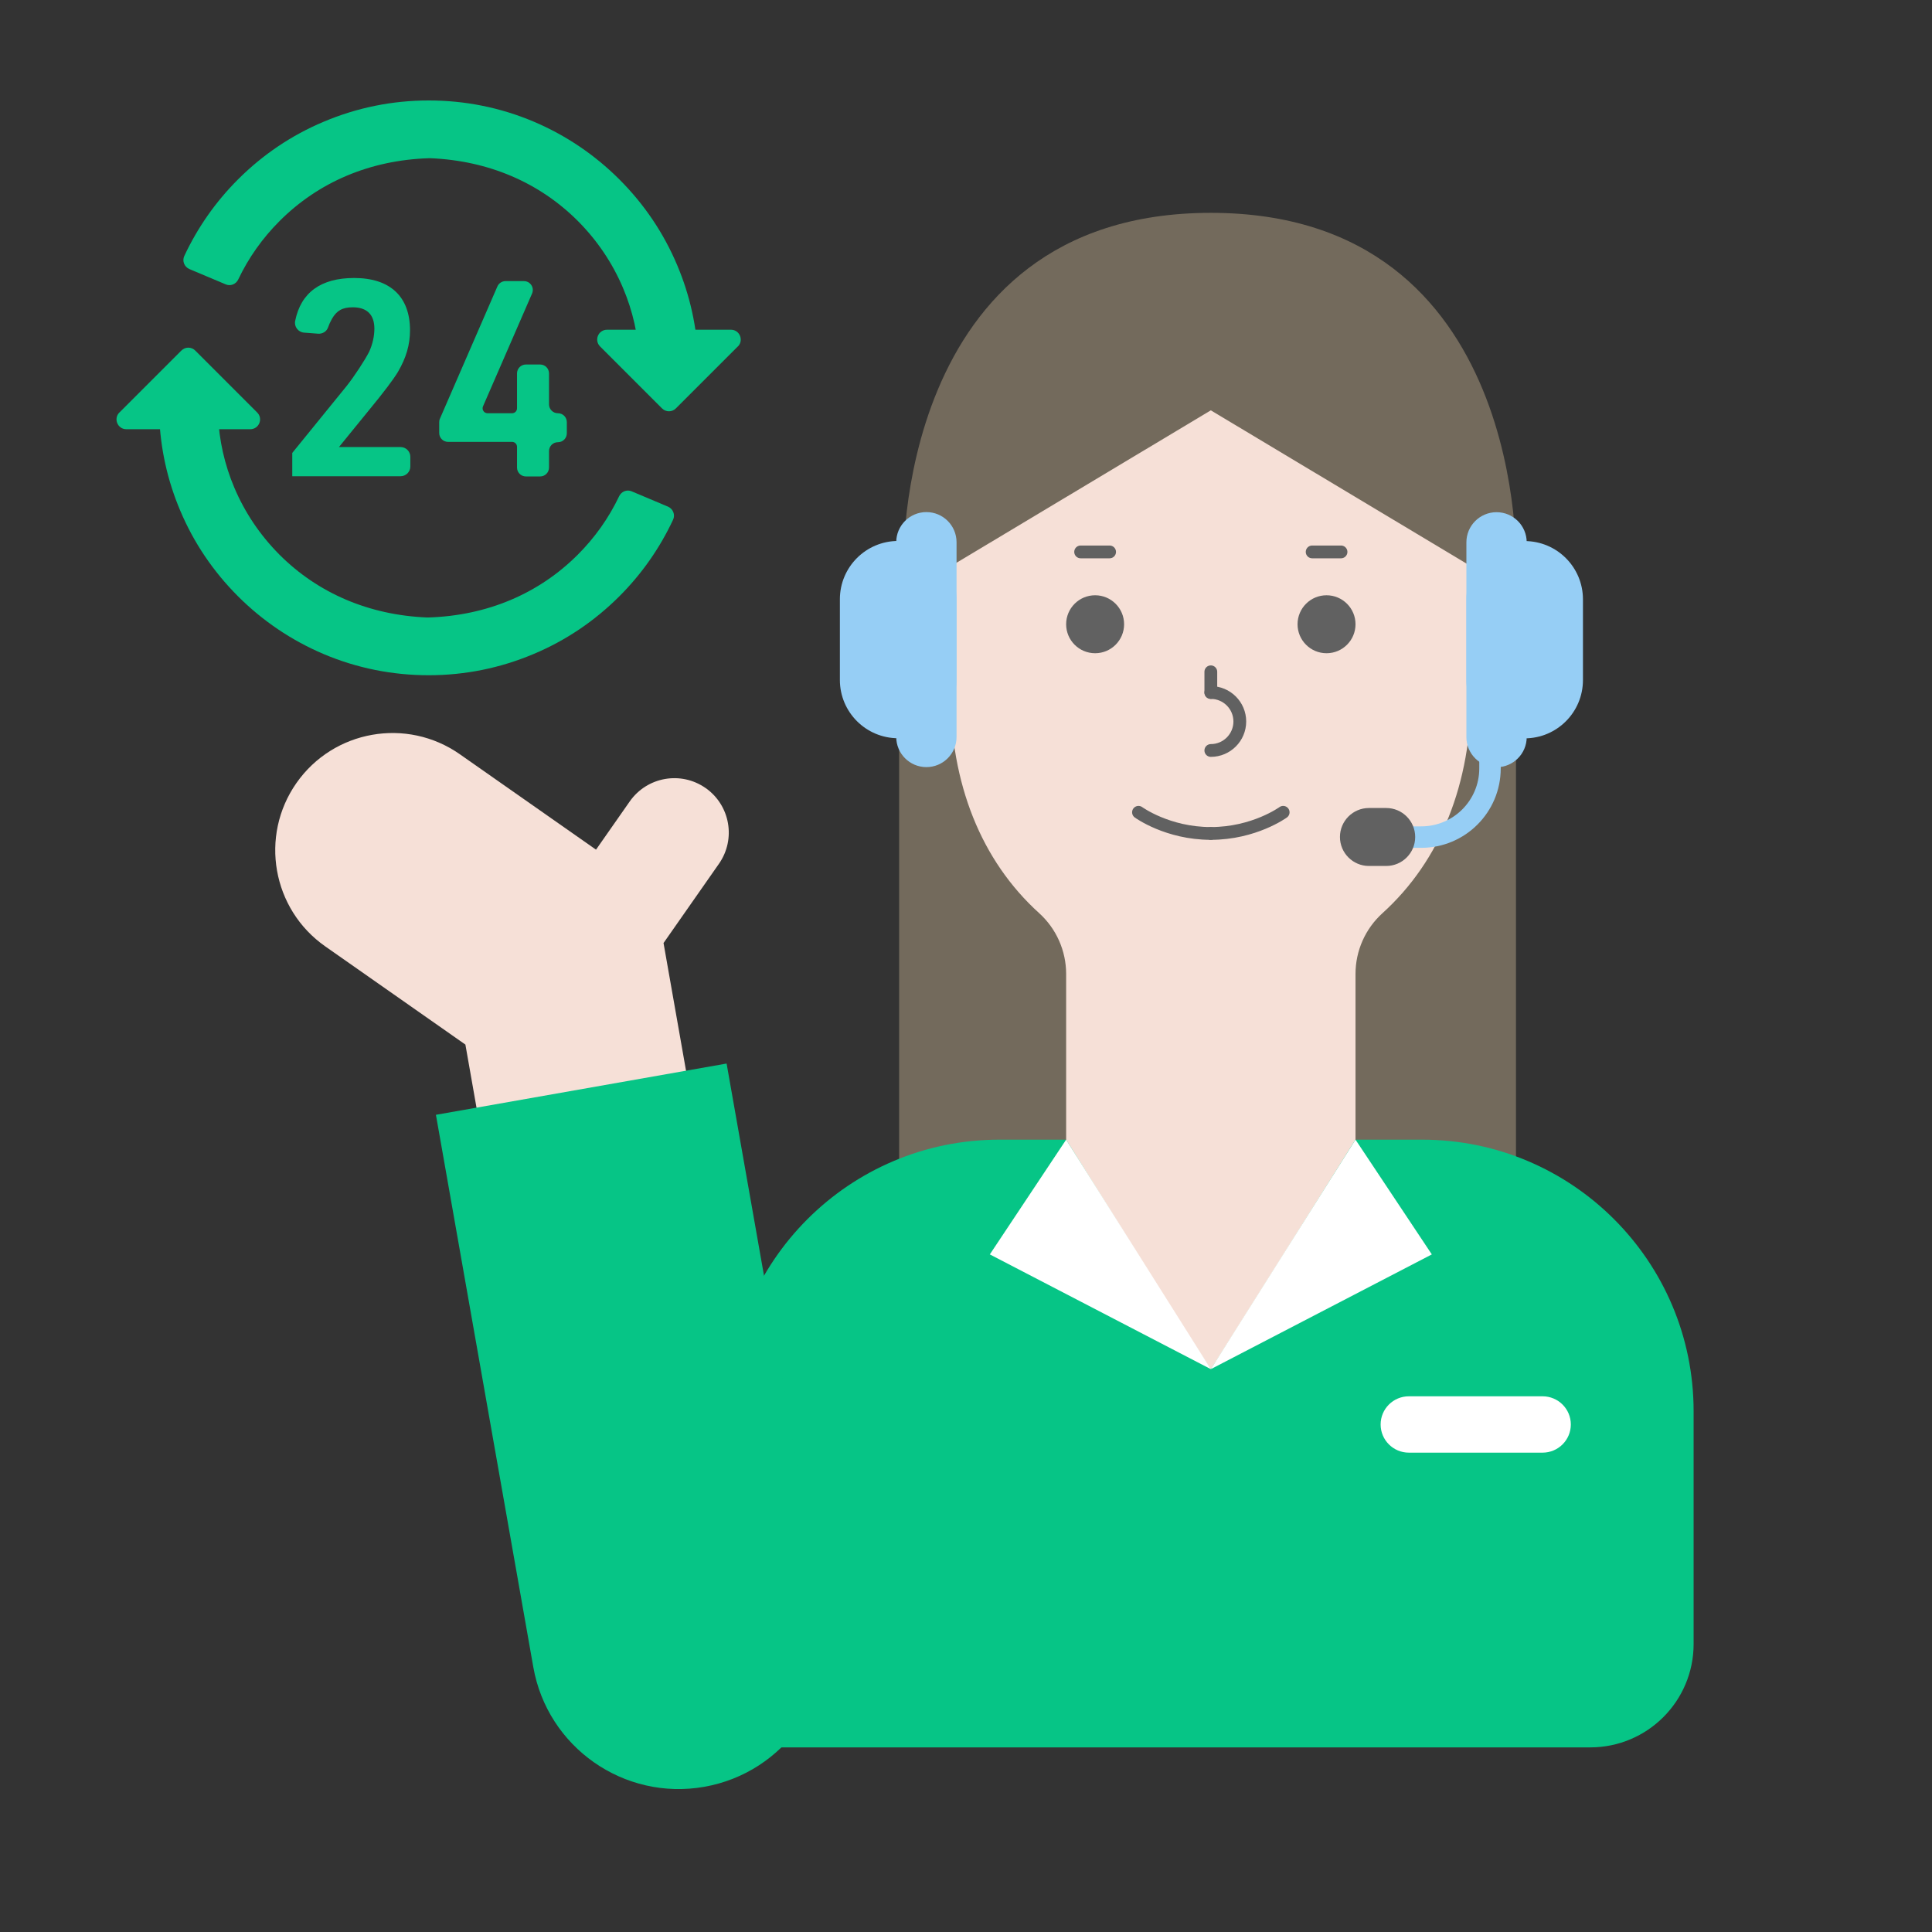 <svg width="180" height="180" viewBox="0 0 180 180" fill="none" xmlns="http://www.w3.org/2000/svg">
<rect x="0" y="0" width="180" height="180" fill="#333333" stroke="none"/>
<g clip-path="url(#clip0_415_1556)">
<path d="M39.94 62.91C36.55 62.91 33.26 62.25 30.16 60.94C27.17 59.67 24.48 57.86 22.17 55.55C19.86 53.24 18.05 50.56 16.79 47.57C15.6 44.76 14.94 41.79 14.83 38.72C14.81 38.21 15.24 37.78 15.75 37.78H19.4C19.89 37.78 20.29 38.17 20.31 38.67C20.41 41.01 20.92 43.28 21.83 45.43C22.82 47.77 24.24 49.87 26.04 51.68C29.61 55.25 34.34 57.3 39.78 57.53C39.82 57.53 39.85 57.53 39.89 57.53C45.41 57.36 50.21 55.3 53.83 51.68C55.42 50.09 56.72 48.26 57.68 46.24C57.89 45.79 58.41 45.58 58.86 45.78L62.23 47.2C62.7 47.4 62.93 47.95 62.71 48.42C61.47 51.07 59.79 53.47 57.71 55.55C55.4 57.86 52.72 59.67 49.72 60.93C46.62 62.24 43.33 62.91 39.94 62.91Z" fill="#06C586"/>
<path d="M64.13 34.49H60.48C59.99 34.49 59.59 34.1 59.57 33.6C59.47 31.26 58.96 28.99 58.05 26.84C57.06 24.5 55.64 22.4 53.84 20.59C50.27 17.02 45.54 14.97 40.1 14.74C40.06 14.74 40.03 14.74 39.99 14.74C34.47 14.91 29.67 16.97 26.05 20.59C24.46 22.18 23.16 24.01 22.2 26.03C21.99 26.48 21.47 26.69 21.02 26.49L17.65 25.07C17.18 24.87 16.95 24.32 17.17 23.85C18.41 21.2 20.09 18.8 22.17 16.72C24.48 14.41 27.16 12.6 30.16 11.34C33.26 10.03 36.55 9.36 39.94 9.36C43.33 9.36 46.62 10.02 49.72 11.33C52.71 12.6 55.4 14.41 57.71 16.72C60.02 19.03 61.83 21.71 63.09 24.7C64.28 27.51 64.94 30.48 65.05 33.55C65.07 34.06 64.64 34.49 64.13 34.49Z" fill="#06C586"/>
<path d="M11.13 38.43L16.9 32.66C17.26 32.3 17.83 32.3 18.19 32.66L23.96 38.43C24.54 39.01 24.13 39.99 23.31 39.99H11.77C10.96 39.99 10.55 39.01 11.12 38.43H11.13Z" fill="#06C586"/>
<path d="M68.74 32.28L62.97 38.05C62.61 38.41 62.04 38.41 61.68 38.05L55.91 32.28C55.33 31.7 55.74 30.72 56.56 30.72H68.1C68.91 30.72 69.32 31.7 68.75 32.28H68.74Z" fill="#06C586"/>
<path d="M27.22 42.21L32.29 35.97C33 35.08 34.02 33.52 34.4 32.76C34.71 32.07 34.88 31.33 34.88 30.62C34.88 29.32 34.19 28.63 32.87 28.63C31.9 28.63 31.37 28.94 30.93 29.7C30.77 29.99 30.66 30.23 30.57 30.49C30.44 30.88 30.05 31.12 29.64 31.09L28.33 30.99C27.78 30.95 27.39 30.43 27.5 29.9C28.03 27.26 29.89 25.9 33 25.9C36.34 25.9 38.2 27.63 38.2 30.77C38.2 32.12 37.84 33.34 37.08 34.64C36.653 35.353 35.753 36.543 34.38 38.21L31.58 41.65H37.32C37.82 41.65 38.23 42.06 38.23 42.56V43.46C38.23 43.96 37.82 44.37 37.32 44.37H27.23V42.2L27.22 42.21Z" fill="#06C586"/>
<path d="M47.7 41.17H41.75C41.29 41.17 40.92 40.8 40.92 40.34V39.33C40.92 39.22 40.94 39.1 40.99 39L46.34 26.69C46.47 26.39 46.77 26.19 47.1 26.19H48.81C49.41 26.19 49.81 26.8 49.57 27.35L45 37.86C44.87 38.16 45.09 38.5 45.42 38.5H47.71C47.96 38.5 48.17 38.3 48.17 38.04V34.79C48.17 34.33 48.54 33.96 49 33.96H50.32C50.78 33.96 51.15 34.33 51.15 34.79V37.67C51.15 38.13 51.52 38.5 51.98 38.5C52.44 38.5 52.81 38.87 52.81 39.33V40.37C52.81 40.83 52.44 41.2 51.98 41.2C51.52 41.2 51.15 41.57 51.15 42.03V43.56C51.15 44.02 50.78 44.39 50.32 44.39H49C48.54 44.39 48.17 44.02 48.17 43.56V41.63C48.17 41.38 47.97 41.17 47.71 41.17H47.7Z" fill="#06C586"/>
<path d="M141.24 52.77H83.77V112.67H141.24V52.77Z" fill="#736A5C"/>
<path d="M93.12 106.18H132.49C146.46 106.18 157.79 117.51 157.79 131.48V153.17C157.79 158.49 153.48 162.8 148.16 162.8H67.81V131.48C67.81 117.51 79.14 106.18 93.11 106.18H93.12Z" fill="#06C586"/>
<path d="M88.55 36.84V64.39C88.55 73.03 91.41 80.18 96.82 85.08C98.42 86.53 99.33 88.59 99.33 90.74V106.17C99.33 106.17 112.6 127.52 112.81 127.55C112.93 127.53 126.29 106.17 126.29 106.17V90.74C126.29 88.58 127.2 86.53 128.8 85.08C134.21 80.18 137.07 73.03 137.07 64.39V36.84H88.55Z" fill="#F6E0D7"/>
<path d="M102.03 60.86C103.521 60.86 104.73 59.651 104.73 58.16C104.73 56.669 103.521 55.46 102.03 55.46C100.539 55.46 99.33 56.669 99.33 58.16C99.33 59.651 100.539 60.86 102.03 60.86Z" fill="#616161"/>
<path d="M123.59 60.86C125.081 60.86 126.29 59.651 126.29 58.16C126.29 56.669 125.081 55.46 123.59 55.46C122.099 55.46 120.89 56.669 120.89 58.16C120.89 59.651 122.099 60.86 123.59 60.86Z" fill="#616161"/>
<path d="M106.07 75.68C106.07 75.68 108.77 77.65 112.81 77.65" stroke="#616161" stroke-width="1.19" stroke-linecap="round" stroke-linejoin="round"/>
<path d="M119.55 75.68C119.55 75.68 116.85 77.65 112.81 77.65" stroke="#616161" stroke-width="1.19" stroke-linecap="round" stroke-linejoin="round"/>
<path d="M112.81 62.59V64.52" stroke="#616161" stroke-width="1.19" stroke-linecap="round" stroke-linejoin="round"/>
<path d="M112.81 64.52C114.3 64.52 115.51 65.73 115.51 67.22C115.51 68.71 114.3 69.92 112.81 69.92" stroke="#616161" stroke-width="1.19" stroke-linecap="round" stroke-linejoin="round"/>
<path d="M112.81 19.83C83.16 19.83 84.18 52.77 84.18 52.77H88.55L112.81 38.23L137.07 52.77H141.24C141.24 52.77 142.46 19.83 112.81 19.83Z" fill="#736A5C"/>
<path d="M100.68 51.42H103.38" stroke="#616161" stroke-width="1.19" stroke-linecap="round" stroke-linejoin="round"/>
<path d="M124.94 51.42H122.25" stroke="#616161" stroke-width="1.19" stroke-linecap="round" stroke-linejoin="round"/>
<path d="M147.48 55.84C147.48 52.841 145.049 50.41 142.05 50.41C139.051 50.41 136.62 52.841 136.62 55.84V63.36C136.62 66.359 139.051 68.79 142.05 68.79C145.049 68.79 147.48 66.359 147.48 63.36V55.84Z" fill="#96CEF5"/>
<path d="M142.24 50.53C142.24 48.978 140.982 47.72 139.43 47.72C137.878 47.72 136.62 48.978 136.62 50.53V68.67C136.62 70.222 137.878 71.48 139.43 71.48C140.982 71.48 142.24 70.222 142.24 68.67V50.53Z" fill="#96CEF5"/>
<path d="M78.25 63.35C78.25 66.349 80.681 68.78 83.68 68.78C86.679 68.78 89.11 66.349 89.11 63.35V55.83C89.11 52.831 86.679 50.4 83.68 50.4C80.681 50.4 78.25 52.831 78.25 55.83V63.35Z" fill="#96CEF5"/>
<path d="M83.5 68.66C83.5 70.212 84.758 71.47 86.31 71.47C87.862 71.47 89.12 70.212 89.12 68.66V50.52C89.12 48.968 87.862 47.71 86.31 47.71C84.758 47.71 83.5 48.968 83.5 50.52V68.66Z" fill="#96CEF5"/>
<path d="M138.82 65.12V71.59C138.82 75.13 135.95 77.99 132.42 77.99H129.16" stroke="#96CEF5" stroke-width="2" stroke-miterlimit="10"/>
<path d="M127.54 80.68C126.05 80.68 124.84 79.47 124.84 77.98C124.84 76.49 126.05 75.28 127.54 75.28H129.15C130.64 75.28 131.85 76.49 131.85 77.98C131.85 79.47 130.64 80.68 129.15 80.68H127.54Z" fill="#616161"/>
<path d="M112.81 127.56L92.22 116.87L99.33 106.18L112.81 127.56Z" fill="white"/>
<path d="M112.81 127.56L133.4 116.87L126.29 106.18L112.81 127.56Z" fill="white"/>
<path d="M143.72 130.09H131.26C129.807 130.09 128.63 131.265 128.63 132.715C128.63 134.165 129.807 135.34 131.26 135.34H143.72C145.172 135.34 146.35 134.165 146.35 132.715C146.35 131.265 145.172 130.09 143.72 130.09Z" fill="white"/>
<path d="M65.74 73.42C63.44 71.81 60.28 72.37 58.67 74.67L55.53 79.16L42.84 70.27C37.9 66.81 31.08 68.01 27.62 72.95C24.16 77.89 25.36 84.71 30.3 88.17L43.36 97.32L45.67 110.43L65.19 106.99L61.82 87.86L66.98 80.48C68.59 78.18 68.03 75.02 65.73 73.41L65.74 73.42Z" fill="#F6E0D7"/>
<path d="M40.614 103.864L67.696 99.088L76.769 150.545C78.087 158.019 73.091 165.155 65.616 166.473C58.141 167.791 51.005 162.795 49.687 155.32L40.614 103.864Z" fill="#06C586"/>
</g>
<defs>
<clipPath id="clip0_415_1556">
<rect width="180" height="180" fill="white"/>
</clipPath>
</defs>
</svg>
